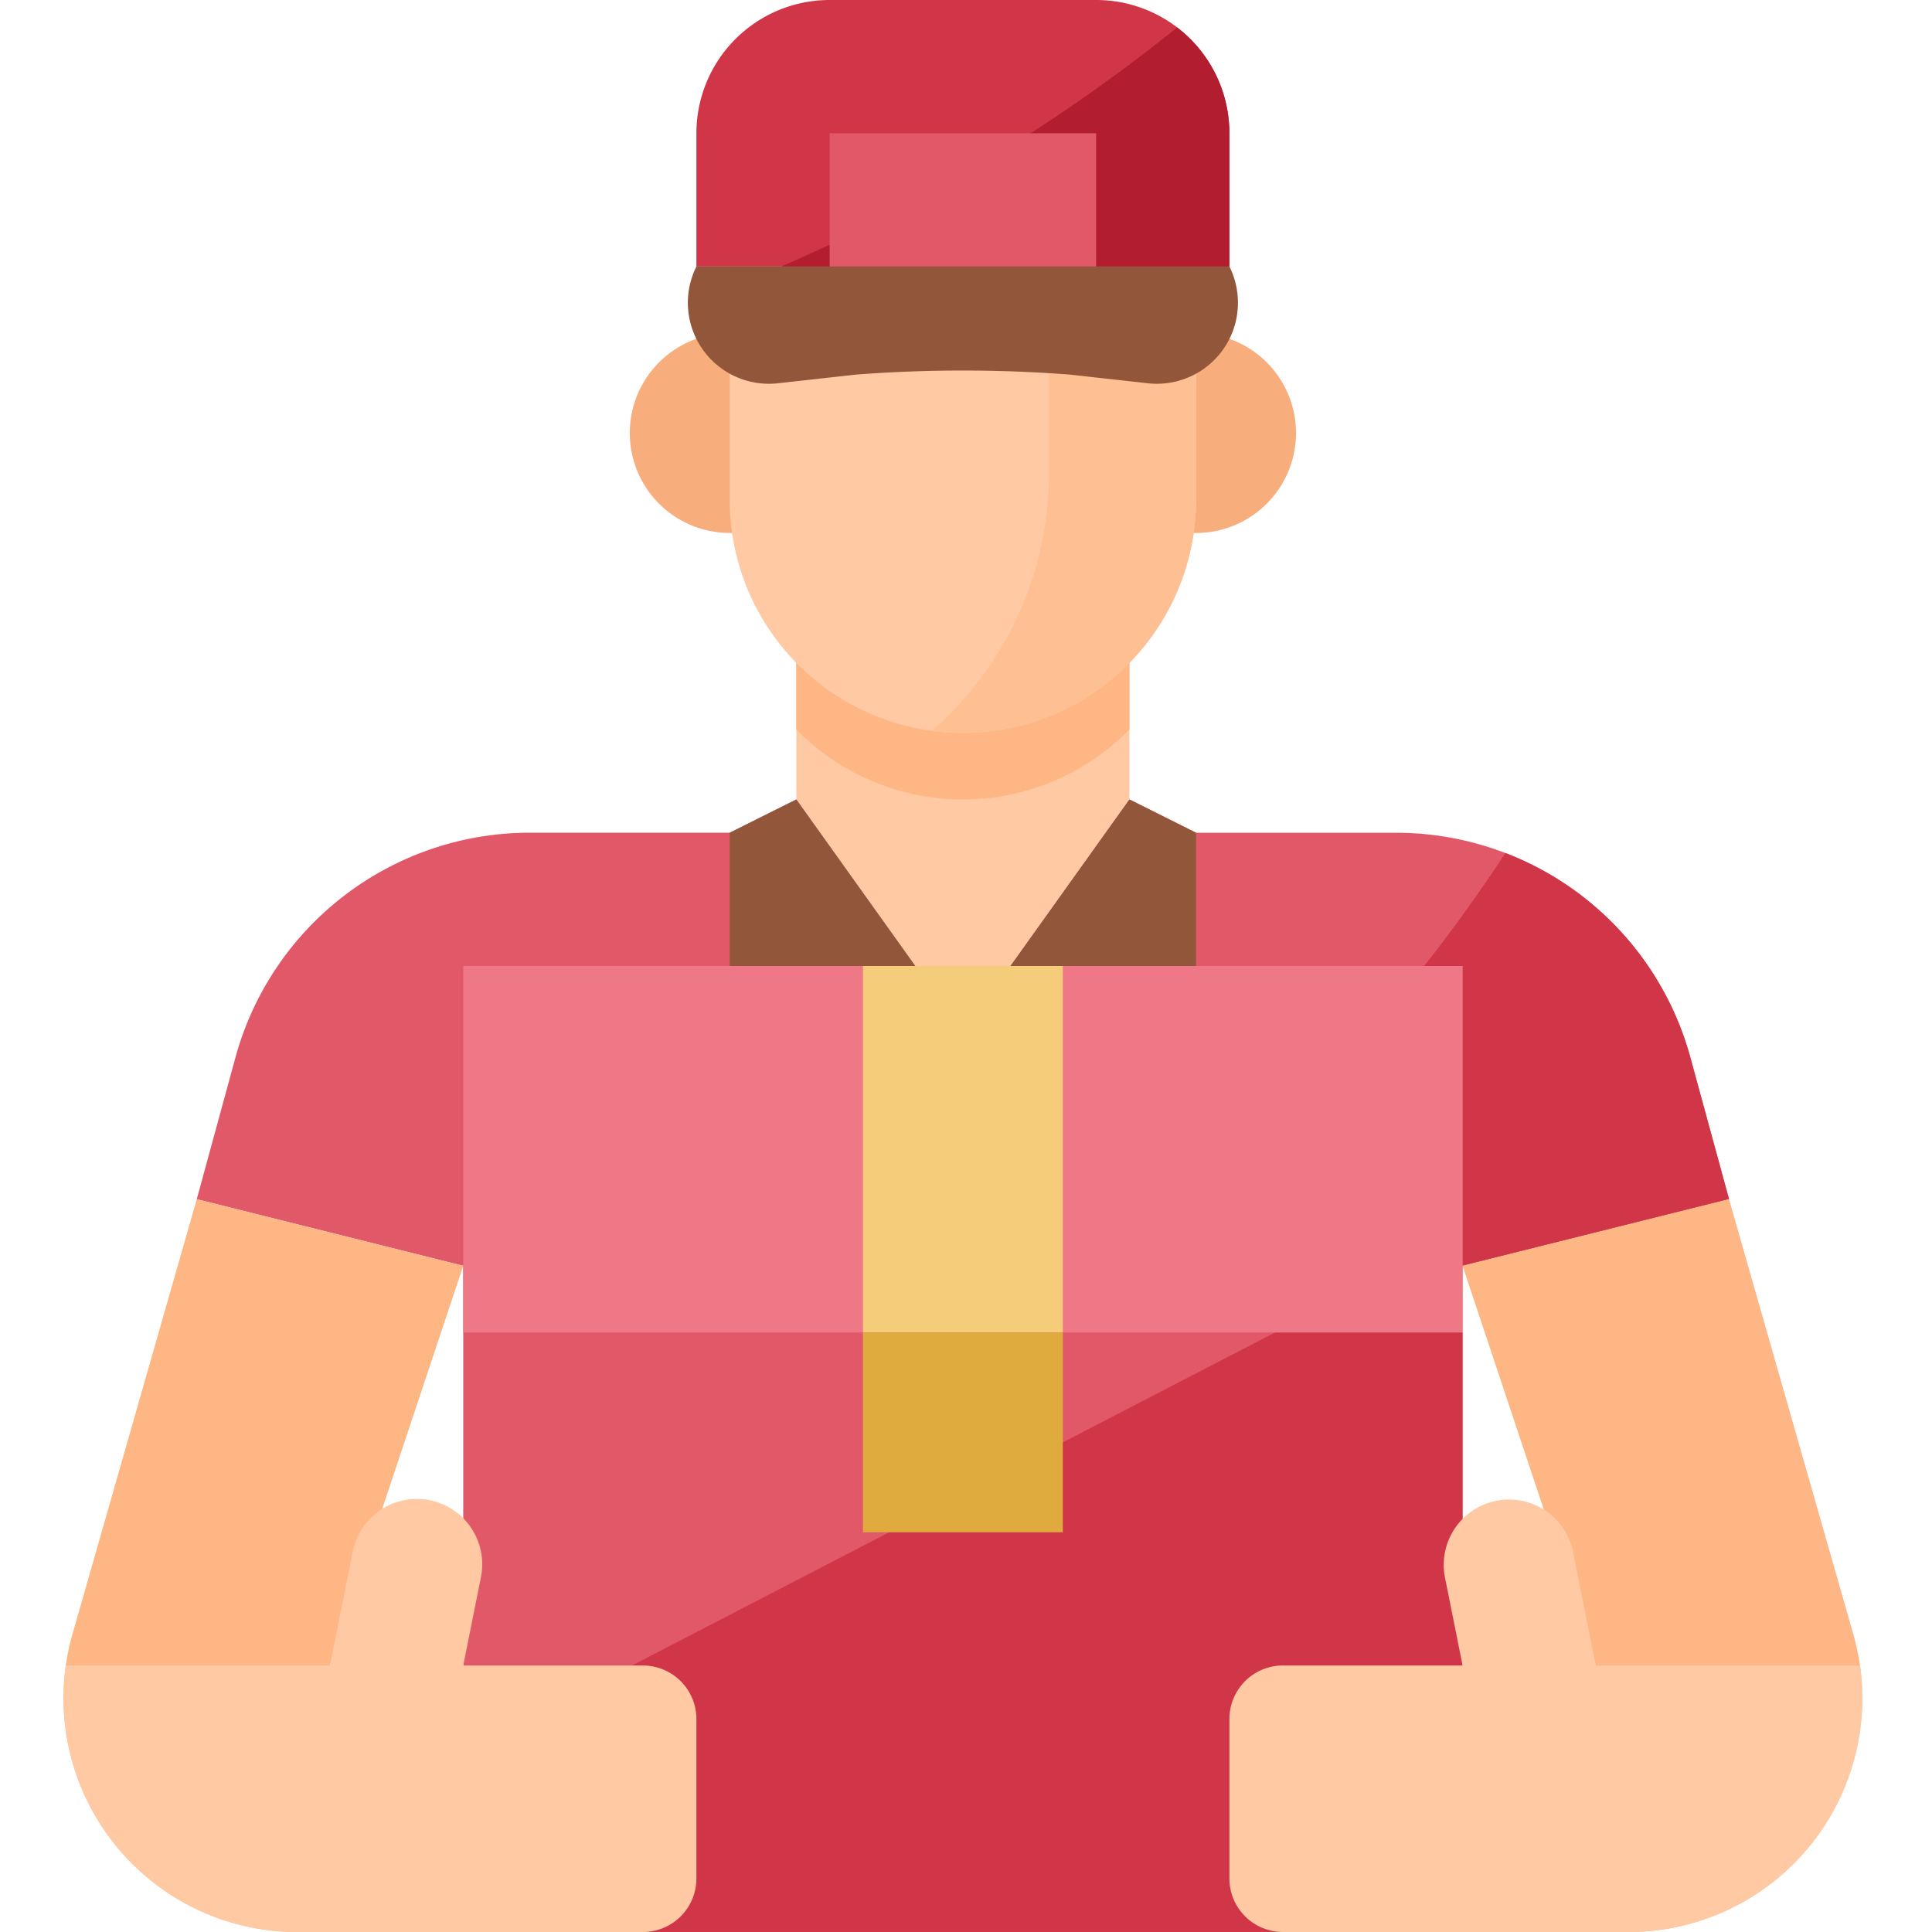 <svg xmlns="http://www.w3.org/2000/svg" width="97" height="97" viewBox="0 0 97 97"><g transform="translate(-283 -781)"><rect width="97" height="97" transform="translate(283 781)" fill="#fff"/><g transform="translate(246.189 757)"><path d="M232.724,176v8.362l-8.362,11.707L216,184.362V176Z" transform="translate(-139.207 -120.224)" fill="#fec9a3"/><path d="M232.724,176v4.848a11.707,11.707,0,0,1-16.724,0V176Z" transform="translate(-139.207 -120.224)" fill="#feb784"/><path d="M181.017,104h1.672v10.034h-1.672a5.017,5.017,0,0,1,0-10.034Z" transform="translate(-107.569 -63.276)" fill="#f7ad7c"/><path d="M5.017,0H6.69V10.034H5.017A5.017,5.017,0,0,1,5.017,0Z" transform="translate(101.879 50.759) rotate(180)" fill="#f7ad7c"/><path d="M223.414,88V99.707a11.707,11.707,0,0,1-11.707,11.707,11.892,11.892,0,0,1-1.553-.1A11.707,11.707,0,0,1,200,99.707V88Z" transform="translate(-126.552 -50.621)" fill="#fec9a3"/><path d="M261.83,87.992V99.7a11.707,11.707,0,0,1-11.707,11.707,11.891,11.891,0,0,1-1.553-.1,17.2,17.2,0,0,0,5.879-12.97V90.67a17.408,17.408,0,0,0-.207-2.68Z" transform="translate(-164.968 -50.613)" fill="#fec093"/><path d="M218.759,30.69v6.69H192V30.69A6.69,6.69,0,0,1,198.69,24h13.379A6.687,6.687,0,0,1,218.759,30.69Z" transform="translate(-120.224 0)" fill="#d13548"/><path d="M217.134,88H190.375a4.069,4.069,0,0,0,4.089,5.864l3.914-.435a70.535,70.535,0,0,1,10.754,0l3.914.435A4.069,4.069,0,0,0,217.134,88Z" transform="translate(-118.599 -50.621)" fill="#92563a"/><path d="M234.894,35.9v6.69H212.4a86.286,86.286,0,0,0,19.872-12,6.684,6.684,0,0,1,2.622,5.312Z" transform="translate(-136.359 -5.212)" fill="#b21d2f"/><path d="M224,56h13.379v6.69H224Z" transform="translate(-145.534 -25.31)" fill="#e15869"/><path d="M148.931,236.069l-13.379,3.345-3.345-11.707v45.155H88.724V227.707l-3.345,11.707L72,236.069l1.938-7.1a15.325,15.325,0,0,1,14.786-11.3H98.759L102.1,216l8.362,11.707L118.828,216l3.345,1.672h10.034a15.32,15.32,0,0,1,14.786,11.3Z" transform="translate(-25.31 -151.862)" fill="#e15869"/><path d="M212.207,246.248l-13.379,3.345-3.345-11.707v45.155H152V263.688c19.13-5.536,36.816-16.271,48.979-34.818a15.323,15.323,0,0,1,9.29,10.277Z" transform="translate(-88.586 -162.042)" fill="#d13548"/><path d="M203.345,216,200,217.672v11.707l11.707-1.672Z" transform="translate(-126.552 -151.862)" fill="#92563a"/><path d="M264.362,216l3.345,1.672v11.707L256,227.707Z" transform="translate(-170.845 -151.862)" fill="#92563a"/><path d="M60.069,315.345,56,327.551l-2.622,7.862v13.379H51.736a11.736,11.736,0,0,1-11.285-14.96L46.69,312Z" transform="translate(0 -227.793)" fill="#feb784"/><path d="M396.069,337.057a11.735,11.735,0,0,1-11.737,11.736H382.69V335.414l-2.621-7.862L376,315.345,389.379,312l6.238,21.833a11.667,11.667,0,0,1,.452,3.224Z" transform="translate(-265.759 -227.793)" fill="#feb784"/><path d="M136,256h50.172v48.5H136Z" transform="translate(-75.931 -183.5)" fill="#e15869"/><path d="M186.172,374.1H136v-8.989L176.765,344h9.407Z" transform="translate(-75.931 -253.103)" fill="#d13548"/><path d="M136,256h50.172v18.4H136Z" transform="translate(-75.931 -183.5)" fill="#ef7886"/><path d="M232,256h10.034v18.4H232Z" transform="translate(-151.862 -183.5)" fill="#f5cc7a"/><path d="M232,344h10.034v10.034H232Z" transform="translate(-151.862 -253.103)" fill="#dfaa3e"/><g transform="translate(40 99.258)"><path d="M71.776,395.05v8a2.69,2.69,0,0,1-2.691,2.69H51.736A11.735,11.735,0,0,1,40,394a11.992,11.992,0,0,1,.115-1.641H53.379l1.146-5.726a3.28,3.28,0,1,1,6.433,1.288l-.888,4.438h9.016a2.69,2.69,0,0,1,2.69,2.691Z" transform="translate(-40 -383.997)" fill="#fec9a3"/><path d="M351.776,394.005a11.735,11.735,0,0,1-11.737,11.736H322.69A2.69,2.69,0,0,1,320,403.05v-8a2.69,2.69,0,0,1,2.691-2.691h9.016l-.888-4.438a3.28,3.28,0,0,1,6.432-1.288l1.146,5.727h13.264A11.988,11.988,0,0,1,351.776,394.005Z" transform="translate(-261.465 -383.999)" fill="#fec9a3"/></g></g></g></svg>
